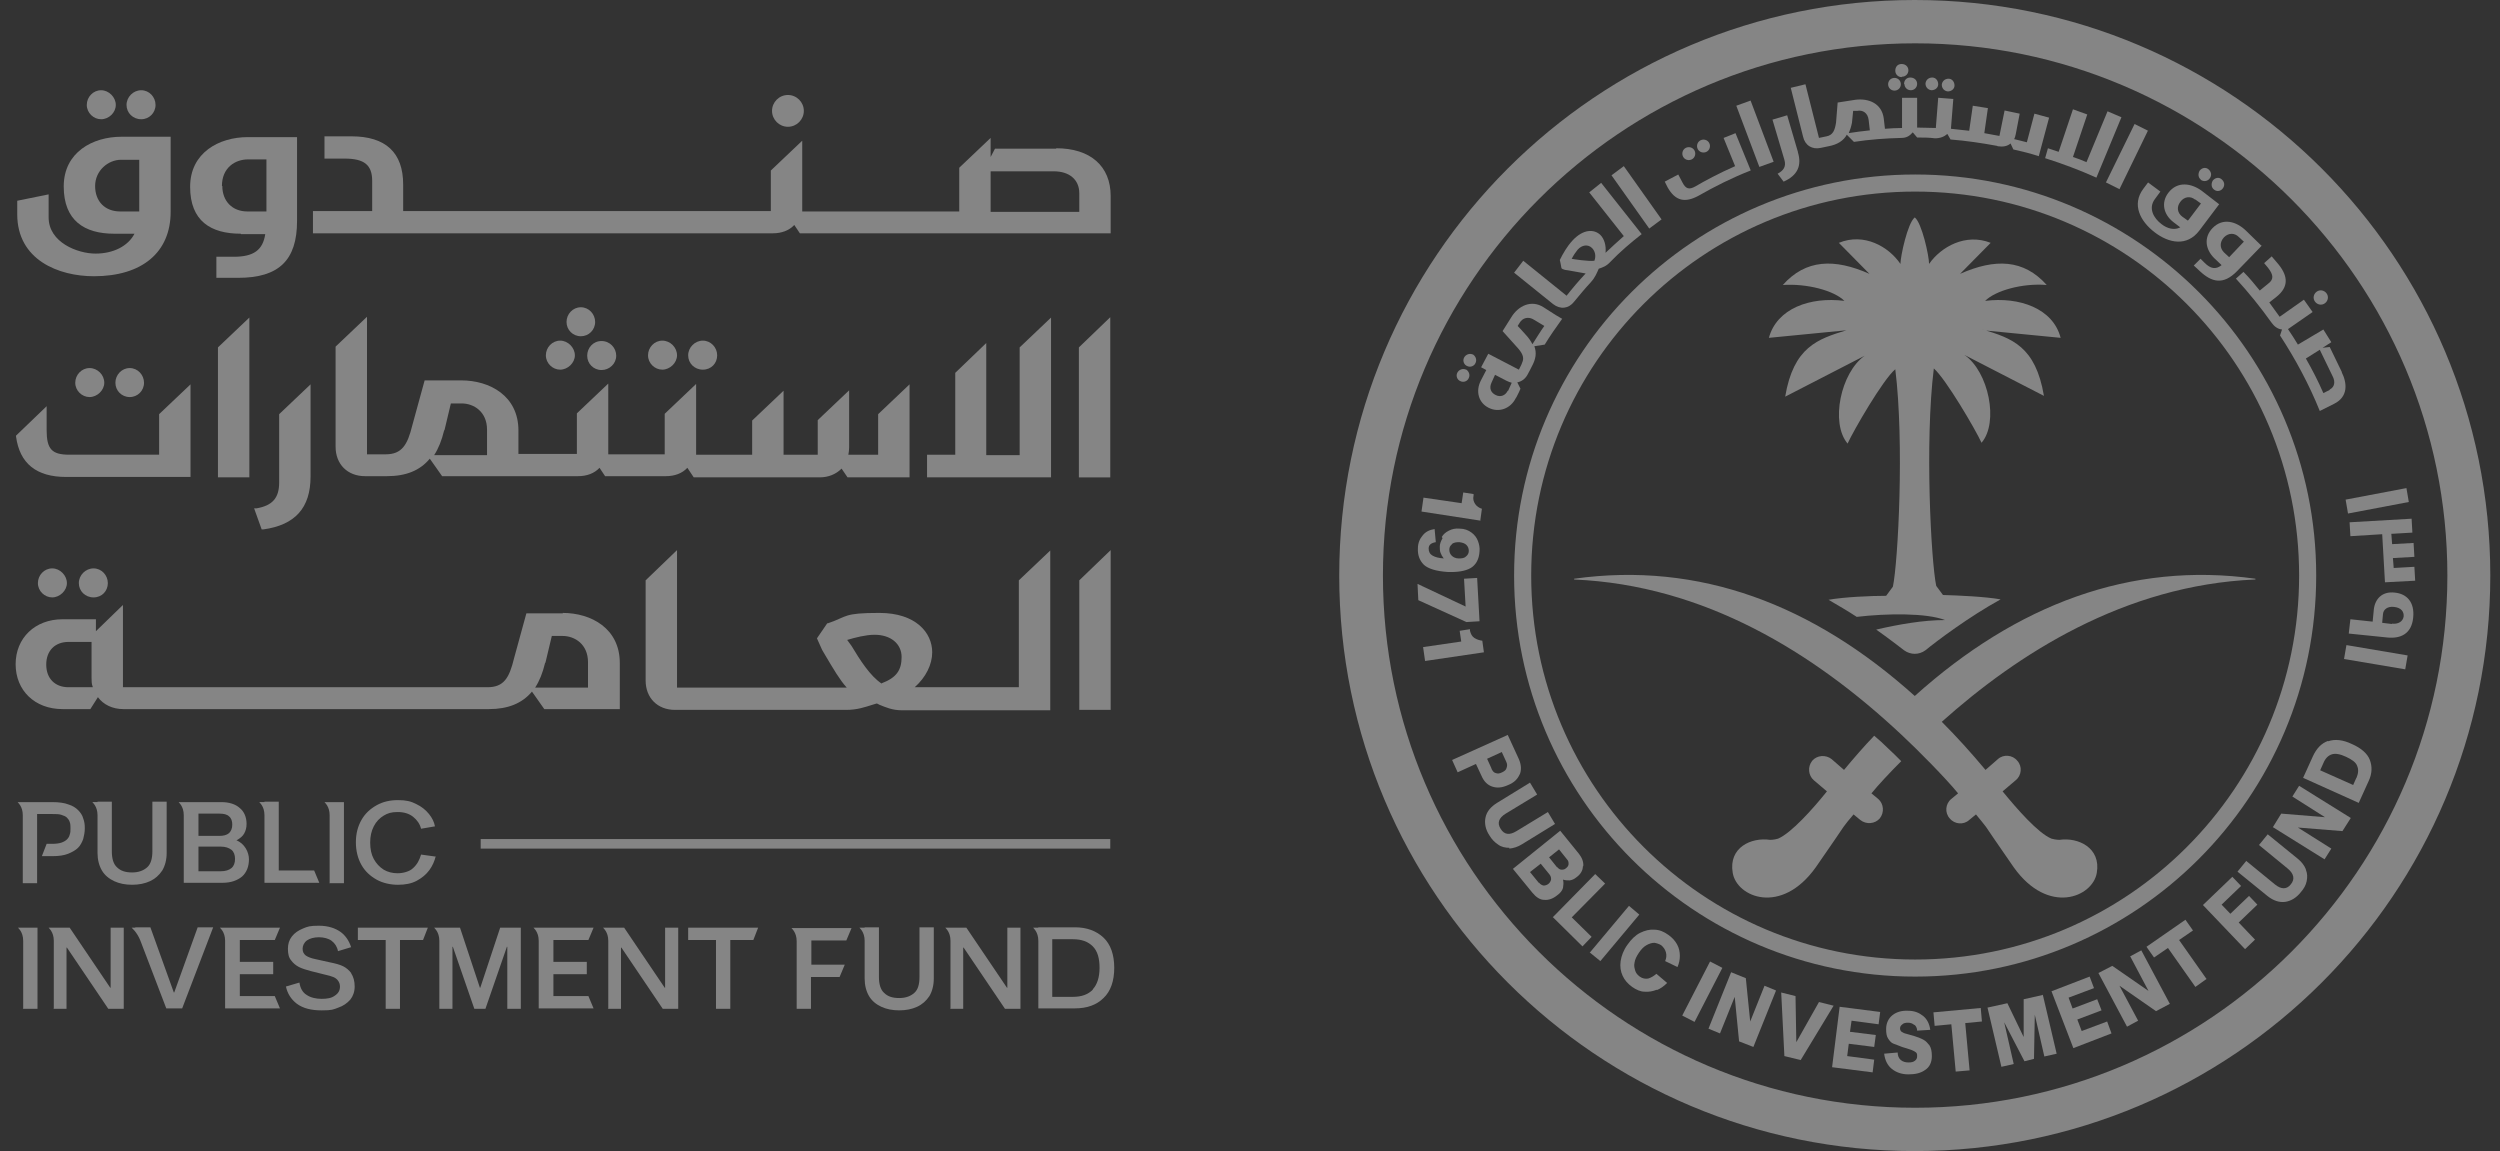<svg width="139" height="64" viewBox="0 0 139 64" fill="none" xmlns="http://www.w3.org/2000/svg">
<rect x="0" y="0" width="139" height="64" fill="#333333" stroke="none"/>
<g opacity="0.4">
<path d="M138.461 32C138.461 49.68 124.14 64 106.461 64C88.781 64 74.461 49.68 74.461 32C74.461 14.32 88.781 0 106.461 0C124.14 0 138.461 14.32 138.461 32ZM106.483 2.409C90.129 2.409 76.891 15.668 76.891 32C76.891 48.331 90.151 61.591 106.483 61.591C122.814 61.591 136.074 48.331 136.074 32C136.074 15.668 122.814 2.409 106.483 2.409Z" fill="white"/>
<path d="M106.483 9.702C94.173 9.702 84.184 19.691 84.184 32.001C84.184 44.31 94.173 54.299 106.483 54.299C118.792 54.299 128.781 44.31 128.781 32.001C128.781 19.691 118.792 9.702 106.483 9.702ZM106.483 53.349C94.704 53.349 85.135 43.802 85.135 32.001C85.135 20.199 94.682 10.652 106.483 10.652C118.284 10.652 127.831 20.199 127.831 32.001C127.831 43.802 118.284 53.349 106.483 53.349Z" fill="white"/>
<path d="M133.93 27.911L130.549 28.552L130.416 27.779L133.798 27.138L133.93 27.911Z" fill="white"/>
<path d="M133.731 37.215L130.328 36.641L130.461 35.867L133.864 36.442L133.731 37.215Z" fill="white"/>
<path d="M130.593 35.204L130.682 34.43L131.919 34.563L131.985 33.878C132.052 33.303 132.449 32.861 133.157 32.95C133.82 33.016 134.262 33.48 134.173 34.342C134.085 35.248 133.466 35.513 132.759 35.447L130.593 35.226V35.204ZM132.98 34.673C133.333 34.718 133.599 34.563 133.643 34.276C133.665 34.011 133.51 33.789 133.112 33.745C132.759 33.701 132.516 33.878 132.494 34.143L132.449 34.629L133.002 34.696L132.98 34.673Z" fill="white"/>
<path d="M132.958 29.68L133.002 30.254L134.195 30.188L134.24 30.961L133.046 31.028L133.09 31.58L134.24 31.514L134.284 32.287L132.604 32.376L132.45 29.702L130.682 29.812L130.637 29.039L134.085 28.84L134.129 29.613L132.98 29.68H132.958Z" fill="white"/>
<path d="M82.328 28.95L79.035 28.442L79.146 27.668L81.267 27.977L81.356 27.381L81.93 27.469V27.558C81.886 27.734 81.93 27.889 82.019 28.022C82.107 28.154 82.24 28.243 82.394 28.287L82.306 28.928L82.328 28.95Z" fill="white"/>
<path d="M80.162 29.856C80.251 29.702 80.383 29.591 80.56 29.503C80.737 29.414 80.914 29.37 81.157 29.392C81.422 29.392 81.643 29.481 81.82 29.613C81.996 29.746 82.107 29.901 82.173 30.077C82.24 30.254 82.284 30.453 82.262 30.652C82.24 31.094 82.063 31.403 81.775 31.58C81.466 31.757 81.024 31.823 80.472 31.801C79.853 31.757 79.411 31.624 79.168 31.403C78.925 31.16 78.814 30.851 78.836 30.475C78.836 30.188 78.947 29.945 79.102 29.768C79.256 29.569 79.477 29.459 79.764 29.414L79.831 30.144C79.566 30.188 79.433 30.298 79.433 30.497C79.433 30.674 79.499 30.807 79.654 30.895C79.809 30.983 80.007 31.028 80.273 31.05C80.184 30.939 80.14 30.851 80.096 30.74C80.052 30.63 80.052 30.519 80.052 30.387C80.052 30.232 80.118 30.077 80.206 29.923L80.162 29.856ZM80.737 30.254C80.626 30.343 80.582 30.431 80.582 30.564C80.582 30.696 80.626 30.807 80.715 30.895C80.803 30.983 80.936 31.05 81.112 31.05C81.289 31.05 81.422 31.028 81.51 30.939C81.621 30.851 81.665 30.74 81.665 30.63C81.665 30.497 81.621 30.387 81.532 30.298C81.444 30.21 81.311 30.166 81.135 30.144C80.958 30.144 80.825 30.166 80.715 30.254H80.737Z" fill="white"/>
<path d="M82.129 32.133L82.262 34.542L81.532 34.586L78.858 33.37L78.814 32.464L81.488 33.724L81.4 32.177L82.129 32.133Z" fill="white"/>
<path d="M82.527 36.265L79.234 36.751L79.124 35.978L81.245 35.669L81.157 35.072L81.731 34.983V35.072C81.775 35.249 81.842 35.381 81.974 35.47C82.107 35.558 82.262 35.602 82.416 35.624L82.505 36.265H82.527Z" fill="white"/>
<path d="M129.267 16.861C129.444 16.729 129.488 16.486 129.356 16.309C129.223 16.132 128.98 16.088 128.803 16.221C128.626 16.353 128.582 16.596 128.715 16.773C128.847 16.95 129.09 16.994 129.267 16.861Z" fill="white"/>
<path d="M130.217 20.707L129.532 19.293L129.135 19.337L129.621 19.027L129.179 18.32L127.764 19.16C127.588 18.873 127.411 18.585 127.212 18.298L128.582 17.348L128.096 16.663L126.748 17.613C126.549 17.348 126.372 17.083 126.173 16.817L126.593 16.486C127.212 15.978 127.256 15.403 126.682 14.696L126.306 14.254L125.886 14.63L126.107 14.895C126.416 15.293 126.416 15.536 126.129 15.757L125.643 16.154C125.356 15.801 125.068 15.447 124.737 15.116L124.317 15.492C125.024 16.265 125.687 17.083 126.284 17.922C126.438 18.143 126.637 18.298 126.88 18.32L126.77 18.652C127.632 19.978 128.383 21.37 128.98 22.851L129.775 22.453C130.571 22.055 130.505 21.304 130.195 20.685L130.217 20.707ZM129.532 21.679L129.179 21.856C128.891 21.193 128.56 20.552 128.206 19.933L128.98 19.447L129.687 20.906C129.864 21.237 129.798 21.525 129.532 21.657V21.679Z" fill="white"/>
<path d="M123.367 11.381L122.284 12.818C121.599 13.724 120.582 13.525 119.786 12.906C119.013 12.309 118.505 11.381 119.168 10.497L119.433 10.144L120.118 10.652L119.809 11.072C119.433 11.58 119.742 12.133 120.184 12.464C120.494 12.707 120.891 12.818 121.223 12.641L120.847 12.354C120.295 11.934 120.14 11.271 120.56 10.718C121.068 10.055 121.842 10.188 122.416 10.608L123.389 11.359L123.367 11.381ZM122.041 11.094C121.798 10.895 121.444 10.917 121.223 11.227C121.002 11.514 121.068 11.845 121.333 12.044L121.643 12.265L121.687 12.221L122.372 11.315L122.063 11.094H122.041ZM122.372 9.989C122.217 9.879 122.195 9.658 122.306 9.481C122.438 9.326 122.637 9.282 122.792 9.414C122.947 9.547 122.991 9.746 122.858 9.923C122.748 10.077 122.527 10.122 122.35 9.989H122.372ZM123.101 10.541C122.947 10.431 122.925 10.21 123.035 10.033C123.168 9.879 123.367 9.834 123.521 9.967C123.676 10.1 123.72 10.298 123.588 10.475C123.477 10.63 123.256 10.674 123.101 10.541Z" fill="white"/>
<path d="M125.775 13.636L124.383 15.072C123.61 15.868 122.969 15.691 122.306 15.072L121.974 14.763L122.35 14.387L122.571 14.608C122.903 14.94 123.19 15.006 123.521 14.741L123.101 14.343C122.615 13.857 122.527 13.194 123.013 12.686C123.588 12.089 124.339 12.31 124.869 12.818L125.753 13.68L125.775 13.636ZM123.941 14.299L124.759 13.437L124.472 13.172C124.251 12.951 123.919 12.929 123.654 13.194C123.411 13.459 123.411 13.79 123.654 14.034L123.941 14.299Z" fill="white"/>
<path d="M94.88 8.442C95.057 8.353 95.124 8.132 95.035 7.955C94.947 7.779 94.726 7.712 94.549 7.801C94.372 7.889 94.306 8.11 94.394 8.287C94.483 8.464 94.704 8.53 94.88 8.442Z" fill="white"/>
<path d="M94.063 8.862C94.24 8.773 94.306 8.552 94.218 8.375C94.129 8.199 93.908 8.132 93.731 8.221C93.555 8.309 93.488 8.53 93.577 8.707C93.665 8.884 93.886 8.95 94.063 8.862Z" fill="white"/>
<path d="M105.886 4.663C105.886 4.862 106.041 5.017 106.24 5.017C106.438 5.017 106.593 4.862 106.593 4.663C106.593 4.464 106.438 4.31 106.217 4.31C105.996 4.31 105.864 4.464 105.864 4.685L105.886 4.663Z" fill="white"/>
<path d="M105.333 5.038C105.532 5.038 105.687 4.884 105.687 4.685C105.687 4.486 105.532 4.331 105.333 4.331C105.135 4.331 104.98 4.486 104.98 4.685C104.98 4.884 105.135 5.038 105.333 5.038Z" fill="white"/>
<path d="M105.753 4.265C105.952 4.265 106.107 4.11 106.107 3.911C106.107 3.712 105.952 3.558 105.731 3.558C105.51 3.558 105.378 3.712 105.378 3.933C105.378 4.132 105.532 4.287 105.731 4.287L105.753 4.265Z" fill="white"/>
<path d="M108.295 5.083C108.494 5.083 108.671 4.951 108.671 4.752C108.671 4.553 108.538 4.376 108.339 4.376C108.14 4.376 107.985 4.509 107.963 4.707C107.963 4.906 108.096 5.061 108.295 5.083Z" fill="white"/>
<path d="M107.389 5.017C107.588 5.017 107.764 4.884 107.764 4.685C107.764 4.486 107.632 4.31 107.433 4.31C107.234 4.31 107.079 4.442 107.057 4.641C107.057 4.84 107.19 4.995 107.389 5.017Z" fill="white"/>
<path d="M97.334 9.459L96.494 7.403L95.831 7.669L96.472 9.238C95.61 9.613 94.704 10.1 94.262 10.365C93.908 10.563 93.731 10.497 93.555 10.166L93.311 9.702L92.56 10.099L92.715 10.409C93.157 11.204 93.709 11.271 94.416 10.895C95.345 10.365 96.317 9.878 97.334 9.481V9.459Z" fill="white"/>
<path d="M111.079 8.132C111.367 8.176 111.61 8.132 111.787 7.977L111.941 8.309C112.427 8.419 112.892 8.53 113.356 8.685L113.93 6.541L113.113 6.32L112.693 7.911C112.472 7.845 112.229 7.801 111.985 7.734C112.03 7.668 112.052 7.558 112.074 7.469L112.295 6.32L111.455 6.143L111.168 7.558C110.88 7.513 110.593 7.447 110.328 7.403L110.527 6.011L109.687 5.878L109.488 7.27C109.179 7.226 108.781 7.204 108.472 7.16L108.604 5.502L107.764 5.436L107.632 7.116C107.278 7.116 106.947 7.093 106.593 7.093V5.436H105.753V7.116C105.422 7.116 105.113 7.138 104.803 7.16L104.737 6.585C104.626 5.745 103.897 5.458 103.168 5.546L102.173 5.701L102.085 6.806C102.019 7.248 101.908 7.513 101.555 7.58L101.135 7.668L100.383 4.685L99.566 4.883L100.251 7.602C100.361 8.088 100.759 8.331 101.245 8.22C101.378 8.198 101.532 8.154 101.665 8.132C102.151 8.044 102.505 7.823 102.682 7.491L103.079 7.889C103.941 7.756 104.847 7.69 105.731 7.668C106.019 7.668 106.195 7.535 106.35 7.359L106.593 7.646C106.925 7.646 107.256 7.646 107.588 7.69C107.875 7.69 108.096 7.602 108.273 7.447L108.45 7.756C109.311 7.823 110.195 7.955 111.035 8.11L111.079 8.132ZM102.792 7.403C102.858 7.248 102.925 7.049 102.969 6.828L103.035 6.165H103.256C103.566 6.099 103.853 6.276 103.897 6.674L103.963 7.248C103.566 7.292 103.168 7.337 102.77 7.403H102.792Z" fill="white"/>
<path d="M117.952 6.519L117.179 6.188L116.008 9.016C115.764 8.906 115.521 8.817 115.256 8.729L116.052 6.364L115.256 6.077L114.461 8.442C114.262 8.375 114.063 8.309 113.864 8.243L113.709 8.795C114.682 9.105 115.632 9.458 116.56 9.878L117.952 6.519Z" fill="white"/>
<path d="M97.333 5.591L98.615 8.994L97.82 9.281L96.538 5.878L97.333 5.591Z" fill="white"/>
<path d="M99.963 8.464C100.184 9.194 99.963 9.746 99.168 10.1L98.836 9.658C99.168 9.481 99.322 9.26 99.212 8.884L98.549 6.652L99.367 6.409L99.963 8.442V8.464Z" fill="white"/>
<path d="M119.433 7.248L117.842 10.519L117.09 10.143L118.682 6.895L119.433 7.27V7.248Z" fill="white"/>
<path d="M81.51 20.552C81.333 20.464 81.112 20.552 81.024 20.729C80.936 20.906 81.024 21.127 81.201 21.193C81.378 21.282 81.599 21.193 81.665 21.016C81.753 20.84 81.665 20.619 81.488 20.53L81.51 20.552Z" fill="white"/>
<path d="M81.886 19.712C81.709 19.624 81.488 19.712 81.4 19.889C81.311 20.066 81.4 20.287 81.577 20.353C81.753 20.442 81.974 20.353 82.041 20.177C82.129 20 82.041 19.779 81.864 19.69L81.886 19.712Z" fill="white"/>
<path d="M86.814 17.702C86.726 17.658 86.394 17.459 85.82 17.083C85.135 16.641 84.405 17.017 84.03 17.636L83.543 18.409L84.317 19.271C84.626 19.602 84.781 19.868 84.626 20.177C84.626 20.199 84.582 20.288 84.582 20.288L84.45 20.553L82.748 19.669L82.35 20.42L82.637 20.575L82.328 21.172C82.041 21.746 82.195 22.387 82.77 22.674C83.344 22.962 83.985 22.718 84.273 22.144L84.317 22.078C84.361 21.989 84.405 21.901 84.45 21.812L84.538 21.614L84.361 21.26C84.582 21.216 84.781 21.083 84.914 20.862C84.98 20.752 85.157 20.398 85.157 20.398C85.4 19.956 85.444 19.625 85.311 19.249L85.886 19.16C86.195 18.652 86.527 18.188 86.858 17.724L86.814 17.702ZM83.831 21.724C83.698 21.989 83.433 22.1 83.168 21.967C82.88 21.834 82.792 21.569 82.925 21.282L83.124 20.84L83.764 21.172C83.853 21.216 83.963 21.26 84.052 21.282L83.853 21.724H83.831ZM85.245 19.072L85.201 19.138C85.135 18.984 84.958 18.741 84.847 18.63C84.737 18.497 84.383 18.122 84.383 18.122L84.494 17.945C84.648 17.68 84.98 17.569 85.311 17.79L85.864 18.122C85.643 18.431 85.444 18.763 85.245 19.072Z" fill="white"/>
<path d="M88.45 15.691C88.693 15.426 88.781 15.183 88.891 14.94C89.09 14.873 89.311 14.807 89.532 14.564C90.063 14.011 90.659 13.503 91.278 13.017L89.024 10.166L88.361 10.696L90.284 13.127C89.93 13.437 89.599 13.746 89.267 14.056C89.311 13.658 89.201 13.282 88.98 13.061C88.626 12.729 88.03 12.73 87.433 13.37C87.124 13.702 86.903 14.1 86.726 14.453C86.726 14.453 86.814 14.851 86.814 14.895C86.814 14.94 86.925 14.984 87.013 15.006C87.102 15.006 87.875 15.161 88.162 15.205C87.787 15.602 87.433 16.022 87.102 16.442L84.693 14.498L84.184 15.161L86.35 16.906C86.748 17.216 87.212 17.172 87.521 16.774C87.831 16.398 88.14 16.022 88.472 15.669L88.45 15.691ZM87.389 14.387C87.477 14.21 87.61 14.011 87.72 13.879C87.963 13.614 88.295 13.569 88.516 13.79C88.671 13.945 88.759 14.21 88.648 14.498C88.317 14.542 87.477 14.409 87.367 14.387H87.389Z" fill="white"/>
<path d="M90.284 9.237L92.383 12.199L91.698 12.707L89.599 9.746L90.284 9.237Z" fill="white"/>
<path d="M84.494 43.05C84.383 43.315 84.184 43.514 83.853 43.647C83.521 43.801 83.234 43.824 82.969 43.735C82.704 43.647 82.505 43.448 82.372 43.139L82.063 42.476L81.046 42.94L80.737 42.255L83.831 40.862L84.45 42.21C84.582 42.52 84.604 42.807 84.494 43.072V43.05ZM82.925 42.741C82.991 42.873 83.057 42.962 83.168 42.984C83.278 43.028 83.389 43.006 83.521 42.94C83.654 42.873 83.742 42.807 83.764 42.697C83.809 42.586 83.809 42.476 83.742 42.343L83.499 41.813L82.682 42.188L82.925 42.719V42.741Z" fill="white"/>
<path d="M83.919 47.138C83.698 47.138 83.477 47.094 83.3 46.961C83.101 46.829 82.947 46.674 82.814 46.453C82.593 46.121 82.527 45.768 82.593 45.458C82.659 45.127 82.88 44.862 83.234 44.641L85.068 43.514L85.466 44.177L83.72 45.237C83.322 45.48 83.234 45.768 83.433 46.077C83.632 46.409 83.919 46.453 84.317 46.21L86.063 45.149L86.46 45.812L84.626 46.939C84.383 47.094 84.14 47.16 83.919 47.182V47.138Z" fill="white"/>
<path d="M88.007 48.176C88.007 48.397 87.875 48.618 87.654 48.773C87.521 48.884 87.411 48.928 87.278 48.95C87.146 48.95 87.035 48.95 86.903 48.906C86.947 49.083 86.925 49.215 86.903 49.37C86.858 49.525 86.748 49.657 86.593 49.768C86.35 49.967 86.107 50.055 85.864 50.033C85.621 50.033 85.4 49.878 85.201 49.635L84.118 48.309L86.748 46.188L87.787 47.469C87.963 47.69 88.052 47.933 88.03 48.154L88.007 48.176ZM85.577 49.083C85.643 49.171 85.731 49.215 85.82 49.237C85.908 49.237 85.996 49.215 86.085 49.149C86.173 49.083 86.218 48.994 86.24 48.906C86.24 48.817 86.24 48.729 86.151 48.618L85.665 48.022L85.068 48.486L85.555 49.083H85.577ZM86.593 48.221C86.659 48.309 86.748 48.353 86.814 48.353C86.903 48.353 86.991 48.353 87.079 48.265C87.168 48.199 87.212 48.11 87.212 48.044C87.212 47.955 87.212 47.867 87.124 47.779L86.682 47.226L86.129 47.668L86.571 48.221H86.593Z" fill="white"/>
<path d="M86.328 51.005L88.693 48.597L89.245 49.127L87.389 51.005L88.494 52.088L87.986 52.619L86.35 51.005H86.328Z" fill="white"/>
<path d="M88.405 52.951L90.571 50.365L91.146 50.851L88.98 53.437L88.383 52.951H88.405Z" fill="white"/>
<path d="M92.118 55.028C91.897 55.116 91.676 55.16 91.433 55.138C91.212 55.138 90.969 55.028 90.748 54.873C90.505 54.696 90.328 54.497 90.218 54.254C90.107 54.011 90.063 53.746 90.107 53.437C90.151 53.149 90.262 52.84 90.483 52.531C90.704 52.221 90.925 52 91.19 51.867C91.455 51.735 91.72 51.669 91.986 51.691C92.251 51.691 92.516 51.801 92.759 51.978C92.98 52.133 93.135 52.309 93.245 52.508C93.356 52.707 93.4 52.928 93.4 53.149C93.4 53.37 93.356 53.569 93.267 53.768L92.582 53.437C92.648 53.282 92.671 53.127 92.626 52.95C92.582 52.796 92.494 52.663 92.361 52.553C92.251 52.486 92.118 52.442 91.986 52.42C91.853 52.42 91.698 52.464 91.543 52.553C91.389 52.641 91.256 52.774 91.124 52.972C90.991 53.171 90.903 53.348 90.88 53.525C90.836 53.702 90.88 53.834 90.925 53.989C90.969 54.122 91.057 54.21 91.168 54.298C91.323 54.409 91.477 54.431 91.632 54.409C91.787 54.365 91.941 54.276 92.096 54.144L92.693 54.652C92.516 54.829 92.339 54.961 92.118 55.05V55.028Z" fill="white"/>
<path d="M93.532 56.465L95.079 53.459L95.764 53.813L94.217 56.818L93.532 56.465Z" fill="white"/>
<path d="M97.488 58.21L96.693 57.901L96.45 55.426L95.632 57.459L94.991 57.194L96.251 54.056L97.068 54.387L97.311 56.796L98.107 54.807L98.748 55.072L97.488 58.21Z" fill="white"/>
<path d="M101.952 55.912L100.118 58.94L99.212 58.718L99.035 55.183L99.831 55.382L99.875 57.945L101.135 55.713L101.93 55.912H101.952Z" fill="white"/>
<path d="M102.88 57.37L104.295 57.547L104.206 58.21L102.792 58.033L102.704 58.718L104.206 58.917L104.118 59.624L101.864 59.337L102.284 55.977L104.538 56.265L104.45 56.95L102.947 56.751L102.858 57.37H102.88Z" fill="white"/>
<path d="M106.438 56.994C106.35 56.906 106.217 56.862 106.085 56.862C105.952 56.862 105.842 56.884 105.775 56.95C105.687 57.016 105.643 57.083 105.643 57.171C105.643 57.259 105.665 57.304 105.731 57.37C105.798 57.414 105.886 57.458 105.996 57.48L106.461 57.613C106.659 57.679 106.836 57.746 106.947 57.812C107.079 57.878 107.168 57.989 107.278 58.121C107.367 58.254 107.411 58.453 107.411 58.718C107.411 59.072 107.278 59.337 107.035 59.492C106.792 59.668 106.483 59.735 106.107 59.735C105.731 59.735 105.422 59.624 105.179 59.425C104.936 59.226 104.803 58.939 104.759 58.585L105.51 58.519C105.51 58.696 105.577 58.851 105.687 58.939C105.798 59.027 105.93 59.072 106.107 59.072C106.284 59.072 106.372 59.05 106.461 58.983C106.549 58.917 106.593 58.851 106.593 58.718C106.593 58.585 106.571 58.541 106.505 58.497C106.438 58.453 106.328 58.386 106.173 58.342L105.753 58.21C105.577 58.143 105.422 58.077 105.289 58.033C105.157 57.989 105.068 57.878 104.98 57.746C104.892 57.613 104.869 57.436 104.869 57.215C104.869 56.884 105.002 56.618 105.223 56.442C105.444 56.265 105.753 56.177 106.107 56.199C106.438 56.199 106.704 56.309 106.925 56.486C107.146 56.663 107.278 56.928 107.322 57.259L106.593 57.304C106.593 57.171 106.527 57.038 106.438 56.972V56.994Z" fill="white"/>
<path d="M110.195 56.795L109.267 56.884L109.51 59.514L108.737 59.58L108.494 56.95L107.566 57.038L107.499 56.287L110.129 56.044L110.195 56.795Z" fill="white"/>
<path d="M113.577 55.293L114.35 58.586L113.665 58.74L113.135 56.42L113.09 58.873L112.56 59.006L111.433 56.84L111.963 59.16L111.278 59.315L110.505 56.022L111.61 55.779L112.516 57.658V55.558L113.599 55.315L113.577 55.293Z" fill="white"/>
<path d="M115.256 56.066L116.604 55.557L116.847 56.176L115.499 56.685L115.742 57.325L117.157 56.795L117.4 57.458L115.278 58.276L114.063 55.115L116.184 54.298L116.427 54.939L115.013 55.469L115.234 56.066H115.256Z" fill="white"/>
<path d="M120.626 55.823L119.875 56.221L117.842 54.807L118.88 56.751L118.262 57.083L116.671 54.099L117.444 53.702L119.455 55.094L118.438 53.171L119.057 52.84L120.648 55.823H120.626Z" fill="white"/>
<path d="M121.93 51.734L121.157 52.265L122.682 54.431L122.063 54.873L120.538 52.707L119.764 53.237L119.344 52.641L121.51 51.138L121.93 51.734Z" fill="white"/>
<path d="M123.499 50.276L124.008 50.806L125.046 49.812L125.51 50.298L124.472 51.292L125.378 52.243L124.825 52.773L122.483 50.32L124.118 48.751L124.604 49.259L123.521 50.298L123.499 50.276Z" fill="white"/>
<path d="M128.206 48.354C128.295 48.575 128.295 48.773 128.251 48.995C128.206 49.215 128.096 49.414 127.919 49.613C127.676 49.923 127.367 50.099 127.057 50.144C126.726 50.188 126.394 50.077 126.063 49.812L124.405 48.464L124.891 47.867L126.483 49.171C126.836 49.459 127.146 49.459 127.367 49.171C127.61 48.884 127.543 48.575 127.19 48.287L125.599 46.983L126.085 46.387L127.742 47.735C127.963 47.912 128.118 48.111 128.206 48.331V48.354Z" fill="white"/>
<path d="M130.704 45.48L130.24 46.21L127.764 46.011L129.621 47.182L129.245 47.779L126.372 45.989L126.836 45.237L129.267 45.436L127.455 44.287L127.831 43.69L130.704 45.48Z" fill="white"/>
<path d="M129.444 41.215C129.82 41.083 130.262 41.127 130.77 41.37C131.278 41.591 131.632 41.9 131.764 42.254C131.897 42.607 131.897 43.005 131.698 43.425L131.146 44.641L128.052 43.248L128.604 42.033C128.803 41.613 129.068 41.325 129.444 41.193V41.215ZM131.013 43.27C131.124 43.005 131.146 42.784 131.057 42.585C130.991 42.386 130.77 42.232 130.438 42.077C130.107 41.922 129.842 41.878 129.643 41.944C129.444 42.011 129.289 42.165 129.179 42.431L129.002 42.828L130.836 43.646L131.013 43.248V43.27Z" fill="white"/>
<path fill-rule="evenodd" clip-rule="evenodd" d="M125.4 32.221V32.177C118.461 31.204 112.118 33.613 106.461 38.696C100.803 33.613 94.483 31.204 87.521 32.177V32.221C94.77 32.53 100.847 36.287 105.709 40.84C106.659 41.724 108.162 43.248 108.869 44.11L108.494 44.42C108.162 44.685 108.118 45.193 108.405 45.503C108.671 45.834 109.179 45.878 109.488 45.591L109.864 45.282C110.107 45.569 110.328 45.856 110.416 45.967C110.416 45.967 111.19 47.116 111.963 48.221C113.886 50.917 116.361 49.878 116.582 48.53C116.825 47.138 115.543 46.541 114.505 46.696C114.505 46.696 114.306 46.696 114.063 46.63C113.311 46.32 112.14 44.972 111.345 44L112.074 43.381C112.405 43.116 112.45 42.608 112.162 42.298C111.897 41.967 111.389 41.923 111.079 42.21L110.394 42.807C109.599 41.856 108.781 40.95 107.963 40.133C112.162 36.376 118.129 32.53 125.378 32.221H125.4Z" fill="white"/>
<path d="M110.262 18.364L114.571 18.784C114.151 17.149 112.273 16.486 110.372 16.729C110.947 16.154 112.45 15.734 113.798 15.845C112.516 14.408 110.925 14.364 108.98 15.226L110.682 13.502C109.289 12.95 107.919 13.723 107.256 14.674C107.256 14.232 106.858 12.397 106.461 12.088C106.063 12.397 105.665 14.254 105.665 14.674C105.002 13.701 103.632 12.928 102.24 13.502L103.941 15.226C101.997 14.364 100.405 14.408 99.124 15.845C100.472 15.756 101.974 16.154 102.549 16.729C100.648 16.486 98.792 17.149 98.35 18.784L102.659 18.364C101.068 18.85 99.72 19.292 99.256 22.055L103.676 19.779C102.35 20.707 101.753 23.513 102.726 24.663C103.057 23.933 104.693 21.105 105.378 20.53C105.886 24.618 105.532 31.248 105.245 32.618L104.869 33.127C104.03 33.127 102.527 33.193 101.665 33.348C102.195 33.657 102.726 33.966 103.234 34.298C104.914 34.099 107.124 34.077 108.14 34.475C106.925 34.475 105.555 34.718 104.317 35.005C105.002 35.491 105.577 35.933 105.864 36.154C106.041 36.287 106.262 36.353 106.461 36.353C106.659 36.353 106.88 36.287 107.057 36.154C107.676 35.646 109.466 34.298 111.234 33.325C110.372 33.171 108.869 33.105 108.03 33.082L107.654 32.574C107.367 31.204 107.013 24.574 107.521 20.486C108.184 21.06 109.842 23.889 110.173 24.618C111.146 23.491 110.571 20.663 109.223 19.734L113.643 22.011C113.179 19.248 111.853 18.806 110.24 18.32H110.262V18.364Z" fill="white"/>
<path fill-rule="evenodd" clip-rule="evenodd" d="M104.052 44.111C104.449 43.624 105.068 42.962 105.709 42.321C105.444 42.055 105.201 41.812 104.98 41.613C104.737 41.37 104.472 41.127 104.206 40.906C103.632 41.503 103.079 42.144 102.527 42.807L101.842 42.21C101.51 41.945 101.024 41.989 100.759 42.298C100.494 42.63 100.538 43.116 100.847 43.381L101.577 44C100.781 44.995 99.588 46.321 98.858 46.63C98.637 46.696 98.438 46.696 98.416 46.696C97.378 46.542 96.096 47.116 96.339 48.531C96.56 49.879 99.035 50.917 100.958 48.221C101.731 47.116 102.505 45.967 102.505 45.967C102.593 45.834 102.814 45.569 103.057 45.282L103.433 45.591C103.764 45.856 104.251 45.812 104.516 45.503C104.781 45.171 104.737 44.685 104.427 44.42L104.052 44.111Z" fill="white"/>
<path d="M5.621 6.63C6.063 6.63 6.438 6.254 6.438 5.834C6.438 5.414 6.063 5.017 5.621 5.017C5.179 5.017 4.825 5.392 4.825 5.834C4.825 6.276 5.201 6.63 5.621 6.63Z" fill="white"/>
<path d="M5.223 15.359C7.897 15.359 9.488 14.034 9.488 11.779V7.603H6.748C5.157 7.603 3.543 8.464 3.543 10.365C3.543 12.265 4.693 12.995 6.35 12.995H7.477C7.124 13.68 6.306 14.1 5.311 14.1C4.317 14.1 2.704 13.481 2.704 12.089V10.807L0.958 11.161V11.912C0.958 14.453 3.256 15.359 5.223 15.359ZM7.742 8.862V11.757H6.682C5.842 11.757 5.289 11.205 5.289 10.343C5.289 9.481 6.019 8.884 6.726 8.884H7.742V8.862Z" fill="white"/>
<path d="M7.853 6.63C8.295 6.63 8.648 6.276 8.648 5.834C8.648 5.392 8.295 5.017 7.853 5.017C7.411 5.017 7.035 5.392 7.035 5.834C7.035 6.276 7.389 6.63 7.853 6.63Z" fill="white"/>
<path d="M13.4 13.016H14.748C14.615 13.9 14.107 14.276 13.002 14.276H12.03V15.447H13.245C15.499 15.447 16.516 14.475 16.516 12.287V7.624H13.775C12.184 7.624 10.571 8.486 10.571 10.386C10.571 12.287 11.72 12.994 13.378 12.994L13.4 13.016ZM12.339 10.342C12.339 9.326 13.068 8.862 13.798 8.862H14.814V11.757H13.753C12.914 11.757 12.361 11.182 12.361 10.342H12.339Z" fill="white"/>
<path d="M43.809 7.049C44.295 7.049 44.693 6.651 44.693 6.165C44.693 5.679 44.295 5.281 43.809 5.281C43.322 5.281 42.925 5.679 42.925 6.165C42.925 6.651 43.322 7.049 43.809 7.049Z" fill="white"/>
<path d="M58.726 8.265H55.322L55.079 8.729V7.668L53.334 9.326V11.757H44.604V7.823L42.858 9.481V11.735H22.416V10.254C22.416 8.486 21.444 7.58 19.543 7.58H18.041V8.818H19.168C20.251 8.818 20.693 9.171 20.693 10.055V11.735H17.4V12.972H42.969C43.455 12.972 43.875 12.818 44.162 12.508L44.472 12.972H61.753V10.895C61.753 9.238 60.626 8.243 58.726 8.243V8.265ZM60.008 10.74V11.779H55.079V9.525H58.593C59.455 9.525 60.008 9.989 60.008 10.74Z" fill="white"/>
<path d="M10.593 21.37L8.847 23.027V25.281H3.853C2.88 25.281 2.593 24.972 2.593 23.911V22.585L0.891 24.221V24.265C1.09 25.767 2.019 26.519 3.676 26.519H10.593V21.348V21.37Z" fill="white"/>
<path d="M5.798 21.282C5.798 20.84 5.422 20.464 4.98 20.464C4.538 20.464 4.184 20.84 4.184 21.282C4.184 21.724 4.56 22.077 4.98 22.077C5.4 22.077 5.798 21.701 5.798 21.282Z" fill="white"/>
<path d="M8.008 21.282C8.008 20.84 7.654 20.464 7.212 20.464C6.77 20.464 6.416 20.84 6.416 21.282C6.416 21.724 6.77 22.077 7.212 22.077C7.654 22.077 8.008 21.724 8.008 21.282Z" fill="white"/>
<path d="M12.118 26.541H13.864V17.657L12.118 19.315V26.541Z" fill="white"/>
<path d="M15.521 26.829C15.521 27.691 15.146 28.11 14.262 28.265H14.129L14.549 29.436H14.637C16.405 29.193 17.267 28.243 17.267 26.497V21.37L15.521 23.028V26.829Z" fill="white"/>
<path d="M33.444 20.574C33.886 20.574 34.262 20.221 34.262 19.779C34.262 19.337 33.908 18.961 33.444 18.961C32.98 18.961 32.648 19.337 32.648 19.779C32.648 20.221 33.002 20.574 33.444 20.574Z" fill="white"/>
<path d="M30.35 19.757C30.35 20.199 30.726 20.553 31.146 20.553C31.566 20.553 31.963 20.177 31.963 19.757C31.963 19.337 31.588 18.939 31.146 18.939C30.704 18.939 30.35 19.315 30.35 19.757Z" fill="white"/>
<path d="M38.262 26.077L38.571 26.541H45.577C46.063 26.541 46.483 26.365 46.792 26.055L47.123 26.541H50.571V21.37L48.825 23.028V25.282H47.168C47.19 25.149 47.212 25.039 47.212 24.884V21.702L45.466 23.359V25.282H43.566V21.724L41.82 23.381V25.282H38.704V21.348L36.958 23.006V25.26H33.82V21.326L32.074 22.983V25.238H28.825V23.934C28.825 22.011 27.234 21.149 25.643 21.149H23.61L22.925 23.646C22.659 24.729 22.35 25.26 21.444 25.26H20.405V17.613L18.659 19.271V24.84C18.659 25.812 19.322 26.475 20.295 26.475H21.51C22.571 26.475 23.345 26.166 23.897 25.503L24.582 26.475H32.14C32.626 26.475 33.046 26.32 33.334 26.011L33.643 26.475H37.024C37.51 26.475 37.93 26.32 38.217 26.011L38.262 26.077ZM24.715 23.912L25.068 22.431H25.665C26.35 22.431 27.079 22.895 27.079 23.89V25.304H24.14C24.383 24.928 24.56 24.486 24.693 23.934L24.715 23.912Z" fill="white"/>
<path d="M32.295 17.083C31.853 17.083 31.499 17.459 31.499 17.901C31.499 18.343 31.853 18.696 32.295 18.696C32.737 18.696 33.09 18.343 33.09 17.901C33.09 17.459 32.737 17.083 32.295 17.083Z" fill="white"/>
<path d="M39.875 19.757C39.875 19.315 39.521 18.939 39.079 18.939C38.637 18.939 38.262 19.315 38.262 19.757C38.262 20.199 38.615 20.553 39.079 20.553C39.544 20.553 39.875 20.199 39.875 19.757Z" fill="white"/>
<path d="M37.643 19.757C37.643 19.315 37.267 18.939 36.825 18.939C36.383 18.939 36.03 19.315 36.03 19.757C36.03 20.199 36.405 20.553 36.825 20.553C37.245 20.553 37.643 20.177 37.643 19.757Z" fill="white"/>
<path d="M53.112 20.729V25.282H51.544V26.541H58.438V17.657L56.693 19.315V25.304H54.836V19.072L53.09 20.751L53.112 20.729Z" fill="white"/>
<path d="M61.731 17.636L59.986 19.315V26.542H61.731V17.658V17.636Z" fill="white"/>
<path d="M2.107 32.42C2.107 32.862 2.483 33.216 2.903 33.216C3.322 33.216 3.72 32.84 3.72 32.42C3.72 32 3.345 31.602 2.903 31.602C2.461 31.602 2.107 31.978 2.107 32.42Z" fill="white"/>
<path d="M4.383 32.42C4.383 32.862 4.737 33.216 5.201 33.216C5.665 33.216 5.996 32.862 5.996 32.42C5.996 31.978 5.643 31.602 5.201 31.602C4.759 31.602 4.383 31.978 4.383 32.42Z" fill="white"/>
<path d="M31.3 34.1H29.267L28.582 36.597C28.317 37.702 28.008 38.21 27.101 38.21H6.836V33.636L5.333 35.094V34.431H3.477C1.952 34.431 0.869 35.47 0.869 36.929C0.869 38.387 1.93 39.426 3.477 39.426H5.024L5.444 38.763C5.753 39.183 6.262 39.426 6.858 39.426H27.19C28.229 39.426 29.024 39.116 29.577 38.453L30.262 39.426H34.461V36.862C34.461 34.94 32.869 34.078 31.278 34.078L31.3 34.1ZM5.157 38.21H3.809C3.057 38.21 2.571 37.724 2.571 36.951C2.571 36.177 3.057 35.691 3.809 35.691H5.09V37.68C5.09 37.857 5.09 38.033 5.157 38.188V38.21ZM30.328 36.84L30.681 35.359H31.278C31.963 35.359 32.693 35.824 32.693 36.818V38.232H29.753C29.997 37.857 30.173 37.415 30.306 36.862L30.328 36.84Z" fill="white"/>
<path d="M56.693 38.21H50.858C51.477 37.658 51.831 36.951 51.831 36.266C51.831 35.183 50.925 34.078 48.892 34.078C46.858 34.078 47.146 34.276 46.041 34.652H45.996L45.422 35.492L45.709 36.133L45.864 36.398C46.35 37.216 46.682 37.79 47.079 38.232H37.643V30.586L35.897 32.266V37.835C35.897 38.807 36.56 39.47 37.532 39.47H47.057C47.654 39.47 48.096 39.315 48.516 39.183C48.582 39.16 48.671 39.138 48.737 39.116C48.781 39.116 48.847 39.16 48.892 39.183C49.223 39.315 49.599 39.492 50.151 39.492H58.394V30.608L56.648 32.266V38.254L56.693 38.21ZM49.024 38.011C48.383 37.592 47.809 36.685 47.345 35.912C47.3 35.868 47.212 35.713 47.102 35.58C47.544 35.448 48.14 35.293 48.626 35.293C49.532 35.293 50.129 35.801 50.129 36.531C50.129 37.26 49.842 37.68 49.024 37.989V38.011Z" fill="white"/>
<path d="M60.008 39.47H61.753V30.586L60.008 32.266V39.492V39.47Z" fill="white"/>
<path d="M1.267 49.105H2.063V45.26H2.903C3.101 45.26 3.278 45.26 3.411 45.304C3.543 45.348 3.654 45.392 3.72 45.459C3.786 45.525 3.853 45.613 3.875 45.702C3.919 45.812 3.919 45.923 3.919 46.055C3.919 46.188 3.919 46.298 3.875 46.409C3.853 46.519 3.786 46.608 3.72 46.674C3.654 46.74 3.543 46.807 3.411 46.851C3.278 46.895 3.101 46.917 2.903 46.917H2.593L2.328 47.602H2.925C3.278 47.602 3.565 47.558 3.786 47.47C4.007 47.381 4.206 47.271 4.339 47.138C4.472 47.005 4.56 46.829 4.626 46.652C4.67 46.475 4.715 46.276 4.715 46.055C4.715 45.834 4.693 45.679 4.626 45.503C4.582 45.326 4.472 45.171 4.339 45.039C4.206 44.906 4.03 44.796 3.809 44.729C3.588 44.641 3.278 44.597 2.903 44.597H0.98C0.98 44.619 1.267 44.818 1.267 45.326V49.083V49.105Z" fill="white"/>
<path d="M5.422 44.596H5.135C5.135 44.618 5.422 44.817 5.422 45.326V47.425C5.422 47.801 5.51 48.132 5.665 48.397C5.82 48.663 6.063 48.861 6.35 48.994C6.637 49.127 6.969 49.193 7.345 49.193C7.72 49.193 8.052 49.127 8.339 48.994C8.626 48.861 8.847 48.663 9.024 48.397C9.179 48.132 9.267 47.801 9.267 47.425V44.574H8.472V47.337C8.472 47.734 8.383 48.044 8.184 48.221C7.985 48.397 7.72 48.508 7.345 48.508C6.969 48.508 6.704 48.419 6.505 48.221C6.306 48.044 6.218 47.734 6.218 47.337V44.574H5.422V44.596Z" fill="white"/>
<path d="M13.157 46.718C13.356 46.608 13.488 46.497 13.577 46.343C13.665 46.188 13.709 46.011 13.709 45.812C13.709 45.437 13.577 45.127 13.334 44.928C13.09 44.707 12.737 44.597 12.295 44.597H9.93C9.93 44.619 10.217 44.818 10.217 45.326V49.083H12.383C12.847 49.083 13.201 48.95 13.466 48.729C13.709 48.508 13.842 48.177 13.842 47.779C13.842 47.381 13.599 46.895 13.135 46.718H13.157ZM11.035 45.238H12.206C12.45 45.238 12.626 45.282 12.737 45.392C12.869 45.503 12.914 45.657 12.914 45.856C12.914 46.055 12.847 46.21 12.737 46.32C12.604 46.431 12.427 46.475 12.206 46.475H11.035V45.238ZM12.869 48.265C12.737 48.376 12.538 48.442 12.273 48.442H11.035V47.072H12.273C12.538 47.072 12.715 47.138 12.869 47.249C13.002 47.359 13.068 47.536 13.068 47.757C13.068 47.978 13.002 48.155 12.869 48.265Z" fill="white"/>
<path d="M14.704 44.596H14.416C14.416 44.618 14.704 44.817 14.704 45.326V49.083H17.753L17.466 48.397H15.499V44.574H14.704V44.596Z" fill="white"/>
<path d="M18.306 49.105H19.123V44.597H18.041C18.041 44.619 18.328 44.818 18.328 45.326V49.083L18.306 49.105Z" fill="white"/>
<path d="M24.229 47.602C24.162 47.867 24.052 48.133 23.875 48.376C23.698 48.619 23.455 48.818 23.168 48.972C22.88 49.127 22.527 49.194 22.129 49.194C21.731 49.194 21.289 49.105 20.936 48.906C20.582 48.707 20.295 48.442 20.096 48.089C19.897 47.735 19.787 47.315 19.787 46.829C19.787 46.343 19.897 45.945 20.096 45.591C20.295 45.238 20.582 44.972 20.936 44.774C21.289 44.575 21.687 44.486 22.129 44.486C22.571 44.486 22.858 44.553 23.146 44.707C23.433 44.84 23.676 45.039 23.853 45.26C24.03 45.481 24.14 45.702 24.184 45.945L23.411 46.078C23.345 45.812 23.19 45.591 22.969 45.414C22.748 45.238 22.46 45.149 22.107 45.149C21.753 45.149 21.555 45.216 21.334 45.348C21.113 45.481 20.914 45.68 20.781 45.945C20.648 46.21 20.582 46.497 20.582 46.851C20.582 47.205 20.648 47.514 20.781 47.757C20.914 48 21.09 48.199 21.334 48.354C21.555 48.486 21.82 48.553 22.107 48.553C22.394 48.553 22.77 48.464 22.969 48.265C23.19 48.066 23.322 47.823 23.411 47.514L24.206 47.624L24.229 47.602Z" fill="white"/>
<path d="M61.731 46.652H26.726V47.183H61.731V46.652Z" fill="white"/>
<path d="M1.267 56.088H2.085V51.58H1.002C1.002 51.602 1.289 51.801 1.289 52.309V56.066L1.267 56.088Z" fill="white"/>
<path d="M2.969 56.088H3.698V52.685H3.72L6.019 56.088H6.88V51.58H6.151V54.917H6.129L3.875 51.58H2.704C2.704 51.602 2.991 51.801 2.991 52.309V56.066L2.969 56.088Z" fill="white"/>
<path d="M7.543 51.58H7.322C7.322 51.602 7.61 51.801 7.809 52.309L9.245 56.066H10.129L11.853 51.558H10.991L9.687 55.182H9.665L8.361 51.558H7.499L7.543 51.58Z" fill="white"/>
<path d="M12.229 51.58C12.229 51.602 12.516 51.801 12.516 52.309V56.066H15.566L15.278 55.381H13.334V54.166H15.19V53.481H13.334V52.265H15.278L15.566 51.58H12.229Z" fill="white"/>
<path d="M19.543 54.122C19.411 53.945 19.256 53.812 19.079 53.724C18.902 53.636 18.659 53.569 18.328 53.503L17.532 53.326C17.311 53.282 17.134 53.216 17.002 53.127C16.891 53.039 16.825 52.928 16.825 52.752C16.825 52.575 16.913 52.398 17.068 52.287C17.223 52.177 17.466 52.111 17.731 52.111C17.996 52.111 18.262 52.177 18.438 52.309C18.615 52.442 18.748 52.641 18.792 52.884L19.521 52.663C19.411 52.309 19.212 52.022 18.947 51.823C18.637 51.602 18.239 51.47 17.731 51.47C17.223 51.47 17.112 51.514 16.847 51.624C16.582 51.735 16.383 51.867 16.229 52.066C16.074 52.265 16.008 52.486 16.008 52.752C16.008 53.017 16.052 53.238 16.184 53.392C16.295 53.547 16.45 53.68 16.626 53.768C16.803 53.856 17.024 53.923 17.267 53.989L18.063 54.188C18.262 54.232 18.416 54.276 18.527 54.321C18.637 54.365 18.726 54.431 18.792 54.52C18.858 54.608 18.902 54.718 18.902 54.851C18.902 55.072 18.814 55.227 18.615 55.359C18.438 55.492 18.195 55.536 17.886 55.536C17.576 55.536 17.267 55.47 17.046 55.315C16.825 55.182 16.693 54.939 16.648 54.63L15.897 54.851C15.985 55.249 16.184 55.558 16.494 55.801C16.847 56.066 17.311 56.177 17.886 56.177C18.46 56.177 18.527 56.133 18.814 56.022C19.079 55.934 19.3 55.779 19.477 55.58C19.632 55.381 19.72 55.138 19.72 54.851C19.72 54.564 19.654 54.298 19.521 54.122H19.543Z" fill="white"/>
<path d="M23.787 51.58H19.897V52.265H21.444V56.088H22.239V52.265H23.521L23.787 51.58Z" fill="white"/>
<path d="M24.427 56.088H25.157V52.641H25.179L26.372 56.088H26.991L28.184 52.641H28.206V56.088H28.958V51.58H27.809L26.704 54.917H26.682L25.577 51.58H24.14C24.14 51.602 24.427 51.801 24.427 52.309V56.066V56.088Z" fill="white"/>
<path d="M29.665 51.58C29.665 51.602 29.952 51.801 29.952 52.309V56.066H33.002L32.715 55.381H30.77V54.166H32.626V53.481H30.77V52.265H32.715L33.002 51.58H29.665Z" fill="white"/>
<path d="M33.797 56.088H34.527V52.685H34.549L36.847 56.088H37.709V51.58H36.98V54.917H36.958L34.704 51.58H33.532C33.532 51.602 33.82 51.801 33.82 52.309V56.066L33.797 56.088Z" fill="white"/>
<path d="M42.151 51.58H38.262V52.265H39.809V56.088H40.604V52.265H41.886L42.151 51.58Z" fill="white"/>
<path d="M45.09 56.089V54.321H46.682L46.969 53.636H45.112V52.288H47.057L47.345 51.602H44.008C44.008 51.625 44.295 51.824 44.295 52.332V56.089H45.112H45.09Z" fill="white"/>
<path d="M48.074 51.58H47.786C47.786 51.602 48.074 51.801 48.074 52.309V54.408C48.074 54.784 48.162 55.116 48.317 55.381C48.472 55.646 48.715 55.845 49.002 55.977C49.289 56.11 49.621 56.176 49.996 56.176C50.372 56.176 50.704 56.11 50.991 55.977C51.278 55.845 51.499 55.646 51.676 55.381C51.831 55.116 51.919 54.784 51.919 54.408V51.558H51.123V54.32C51.123 54.74 51.035 55.027 50.836 55.204C50.637 55.381 50.372 55.491 49.996 55.491C49.621 55.491 49.356 55.403 49.157 55.204C48.958 55.027 48.869 54.718 48.869 54.32V51.558H48.074V51.58Z" fill="white"/>
<path d="M52.825 56.088H53.554V52.685H53.577L55.875 56.088H56.737V51.58H56.008V54.917H55.986L53.731 51.58H52.56C52.56 51.602 52.847 51.801 52.847 52.309V56.066L52.825 56.088Z" fill="white"/>
<path d="M60.759 55.027C60.494 55.292 60.14 55.425 59.654 55.425H58.505V52.221H59.654C60.14 52.221 60.494 52.353 60.759 52.618C61.024 52.884 61.135 53.281 61.135 53.812C61.135 54.342 61.002 54.74 60.759 55.005V55.027ZM57.731 51.58H57.444C57.444 51.602 57.731 51.801 57.731 52.309V56.066H59.764C60.45 56.066 60.98 55.867 61.356 55.491C61.753 55.116 61.952 54.541 61.952 53.812C61.952 53.083 61.753 52.508 61.356 52.132C60.958 51.757 60.427 51.558 59.764 51.558H57.731V51.58Z" fill="white"/>
</g>
</svg>

